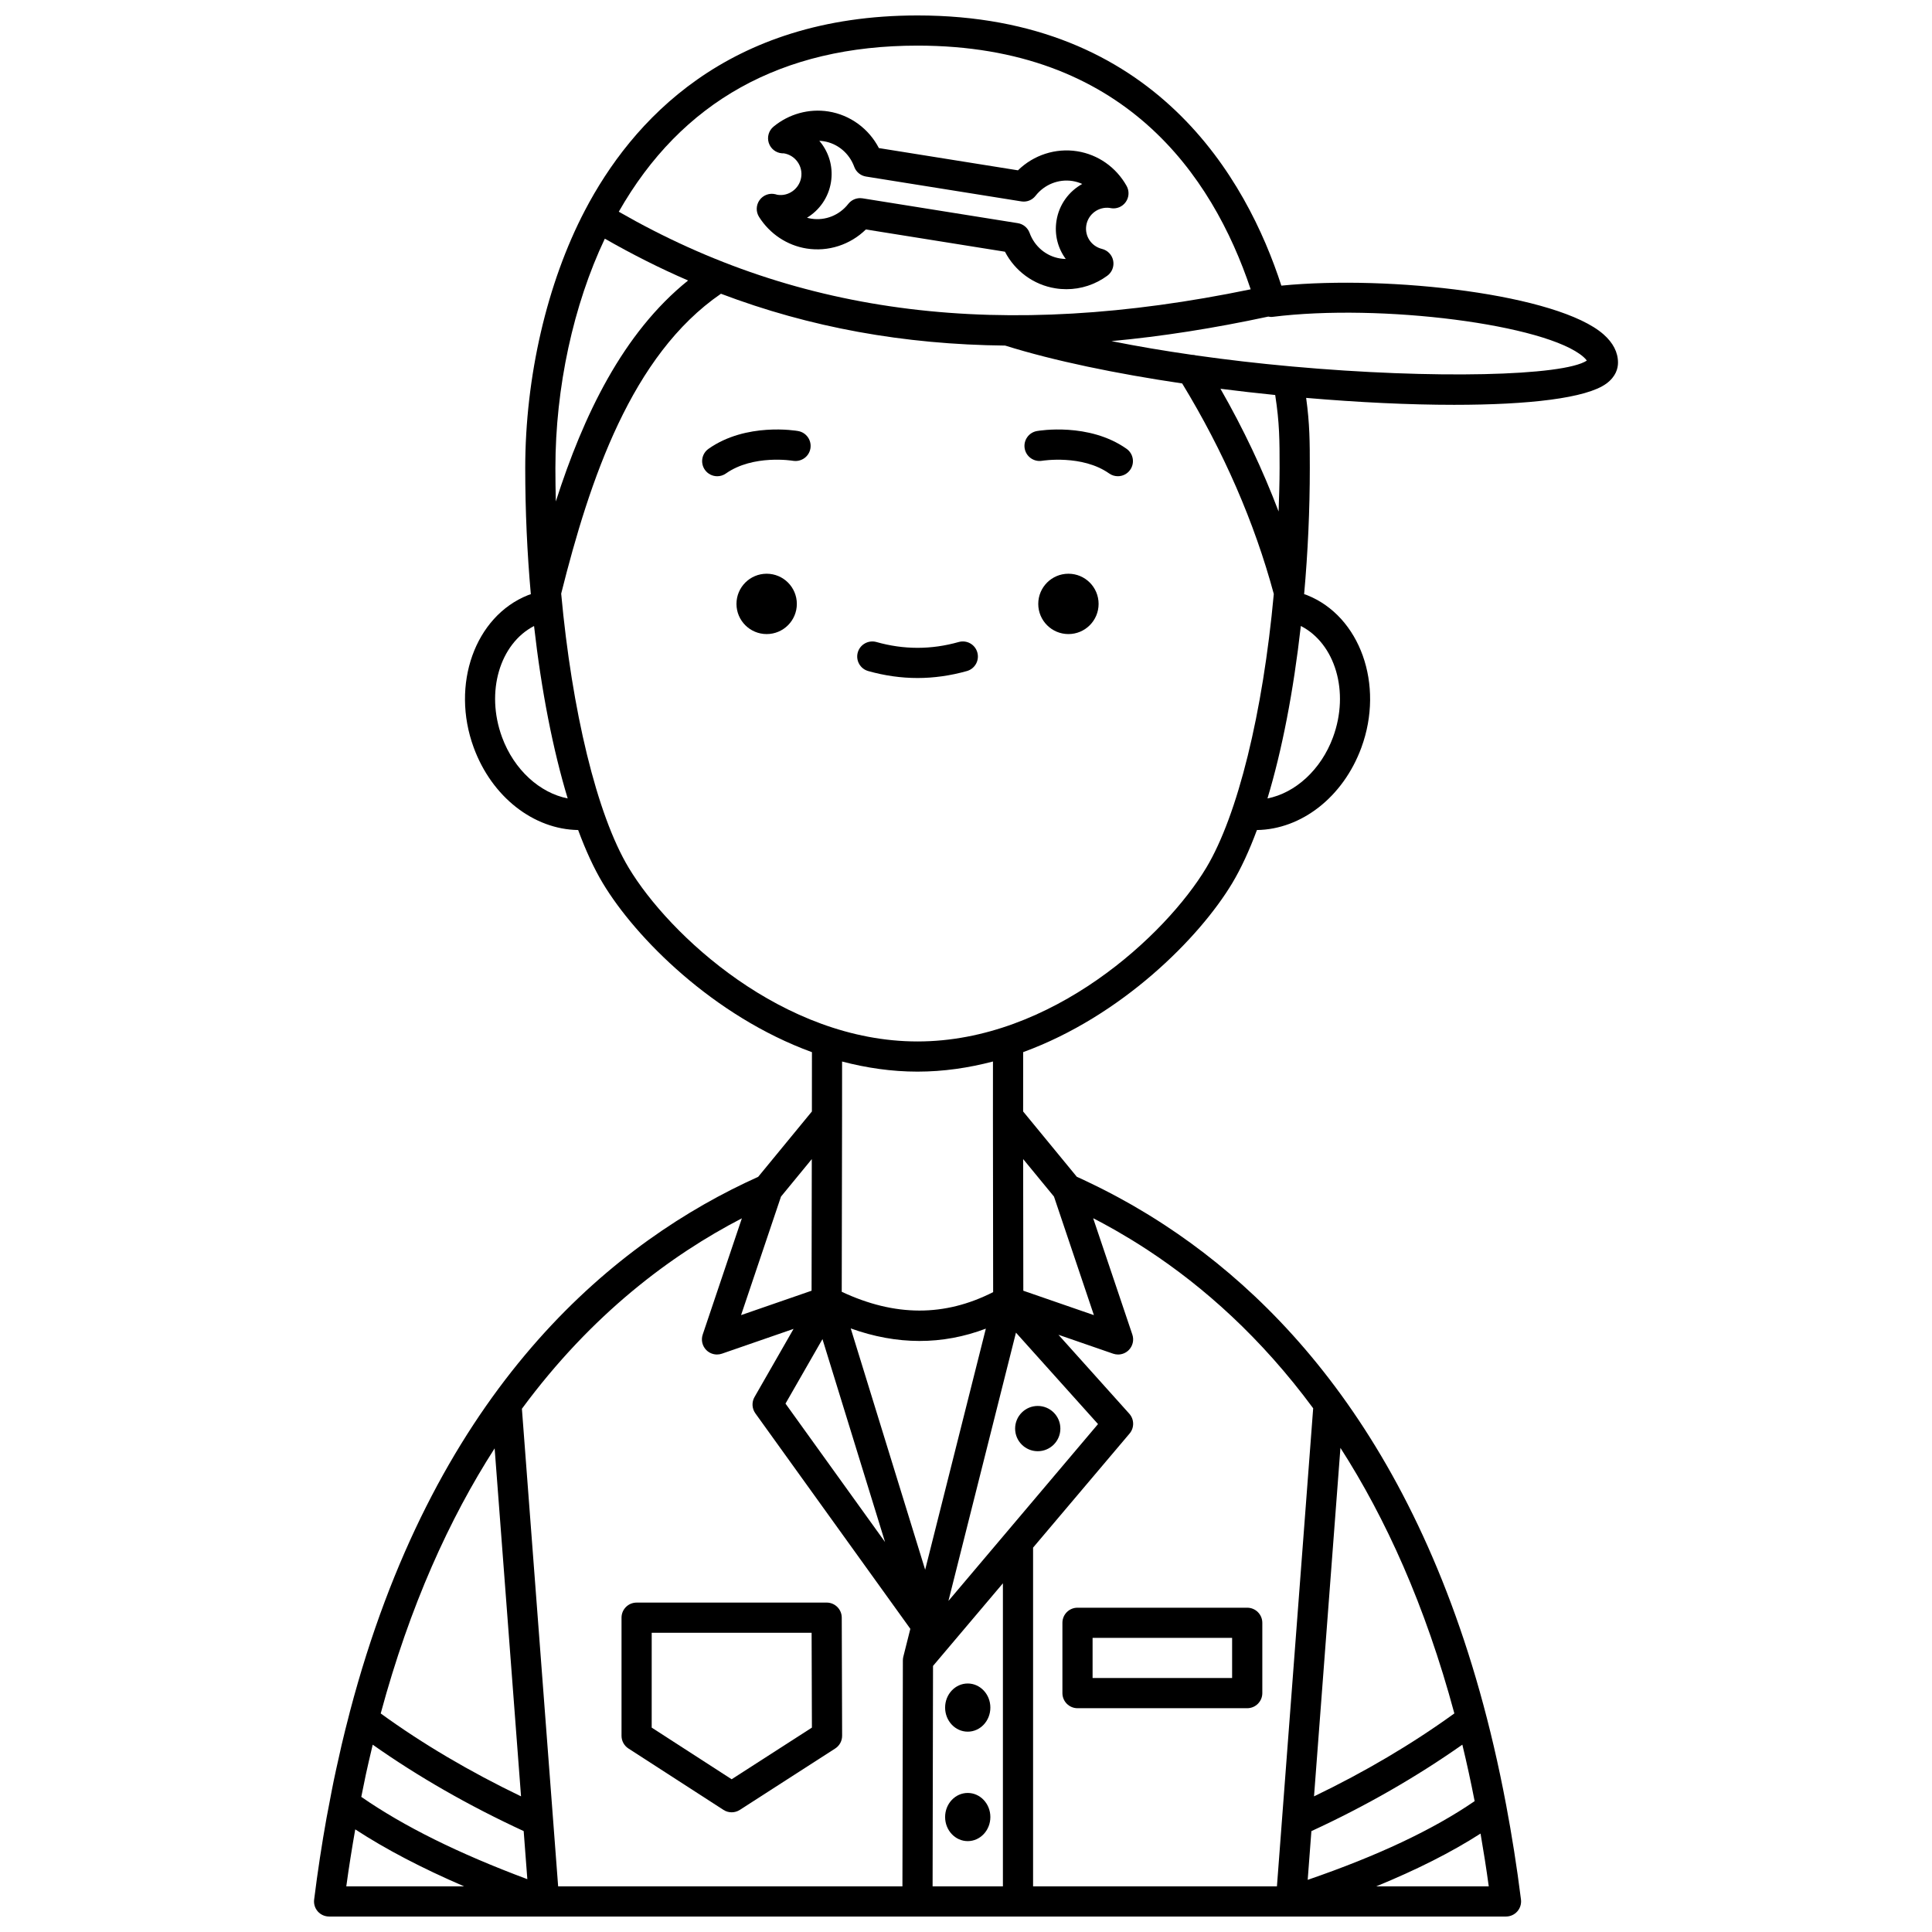 <?xml version="1.0" encoding="UTF-8"?>
<!-- Uploaded to: ICON Repo, www.svgrepo.com, Generator: ICON Repo Mixer Tools -->
<svg width="800px" height="800px" version="1.1" viewBox="144 144 512 512" xmlns="http://www.w3.org/2000/svg">
 <defs>
  <clipPath id="a">
   <path d="m227 148.09h346v503.81h-346z"/>
  </clipPath>
 </defs>
 <path d="m435.14 304.04c0 4.418-3.578 7.996-7.996 7.996s-7.996-3.578-7.996-7.996c0-4.418 3.578-7.996 7.996-7.996s7.996 3.578 7.996 7.996"/>
 <path d="m418.8 258.23c-2.176 0.383-3.625 2.453-3.246 4.629 0.379 2.176 2.461 3.621 4.629 3.246 0.109-0.016 10.59-1.688 17.758 3.367 0.699 0.496 1.504 0.73 2.301 0.73 1.254 0 2.496-0.586 3.269-1.695 1.273-1.809 0.84-4.301-0.965-5.574-9.977-7.027-23.191-4.801-23.746-4.703z"/>
 <path d="m355.17 304.04c0 4.418-3.582 7.996-7.996 7.996-4.418 0-8-3.578-8-7.996 0-4.418 3.582-7.996 8-7.996 4.414 0 7.996 3.578 7.996 7.996"/>
 <path d="m355.52 258.23c-0.559-0.102-13.773-2.328-23.75 4.707-1.805 1.273-2.238 3.766-0.965 5.574 0.781 1.105 2.016 1.695 3.269 1.695 0.797 0 1.598-0.234 2.301-0.73 7.223-5.09 17.656-3.387 17.77-3.363 2.191 0.355 4.238-1.074 4.621-3.246 0.379-2.18-1.07-4.25-3.246-4.637z"/>
 <path d="m398.07 314.14c-7.266 2.055-14.555 2.055-21.816 0-2.109-0.586-4.336 0.637-4.934 2.758-0.602 2.125 0.637 4.336 2.758 4.934 4.34 1.227 8.742 1.848 13.082 1.848s8.746-0.625 13.082-1.848c2.129-0.602 3.359-2.812 2.758-4.934-0.59-2.121-2.789-3.352-4.93-2.758z"/>
 <path d="m308.71 572.7v31.309c0 1.355 0.688 2.621 1.832 3.359l25.184 16.27c0.66 0.43 1.414 0.641 2.168 0.641 0.75 0 1.504-0.211 2.164-0.637l25.277-16.27c1.148-0.738 1.84-2.012 1.836-3.375l-0.098-31.309c-0.004-2.203-1.797-3.988-4-3.988l-50.367 0.004c-2.207 0-3.996 1.789-3.996 3.996zm7.996 4h42.379l0.078 25.133-21.27 13.688-21.188-13.688 0.004-25.133z"/>
 <path d="m357.75 209.86c5.758 0.914 11.578-0.996 15.715-5.051l36.859 5.898c2.668 5.144 7.602 8.781 13.355 9.699 0.984 0.16 1.965 0.234 2.938 0.234 3.871 0 7.637-1.227 10.828-3.566 1.25-0.914 1.859-2.477 1.559-4-0.301-1.523-1.457-2.734-2.961-3.106-2.832-0.699-4.621-3.379-4.168-6.234 0.477-2.957 3.219-5.019 6.219-4.633 0.102 0.023 0.199 0.047 0.285 0.062 1.531 0.273 3.066-0.363 3.957-1.629 0.895-1.262 0.98-2.926 0.219-4.273-2.785-4.945-7.551-8.293-13.07-9.176-5.754-0.91-11.57 0.996-15.715 5.051l-36.855-5.894c-2.668-5.144-7.602-8.781-13.355-9.699-5.172-0.82-10.473 0.641-14.566 4.016-1.258 1.039-1.762 2.742-1.266 4.297 0.496 1.559 1.891 2.66 3.519 2.773 0.066 0.004 0.391 0.004 0.461 0.004 1.469 0.234 2.754 1.027 3.625 2.231 0.871 1.203 1.223 2.676 0.988 4.141-0.484 3.027-3.363 5.106-6.32 4.613-0.066-0.02-0.438-0.125-0.5-0.141-1.582-0.395-3.25 0.219-4.203 1.547-0.957 1.328-1.008 3.094-0.133 4.473 2.84 4.492 7.426 7.539 12.586 8.363zm6.465-17.59c0.574-3.578-0.281-7.164-2.406-10.098-0.215-0.297-0.441-0.582-0.676-0.859 0.387 0.016 0.777 0.059 1.164 0.121 3.688 0.586 6.781 3.184 8.082 6.769 0.496 1.367 1.691 2.359 3.125 2.586l41.152 6.582c1.461 0.238 2.887-0.336 3.777-1.484 2.352-3.004 6.102-4.492 9.789-3.914 0.902 0.145 1.766 0.406 2.582 0.777-3.516 1.953-6.137 5.441-6.82 9.711-0.602 3.738 0.367 7.352 2.453 10.168-0.5-0.008-1-0.051-1.496-0.133-3.688-0.586-6.785-3.184-8.082-6.769-0.496-1.367-1.691-2.359-3.125-2.586l-41.152-6.582c-0.211-0.035-0.426-0.051-0.633-0.051-1.219 0-2.383 0.555-3.152 1.535-2.348 3.004-6.086 4.492-9.785 3.91-0.391-0.062-0.777-0.148-1.152-0.25 3.285-1.984 5.703-5.356 6.356-9.434z"/>
 <g clip-path="url(#a)">
  <path d="m568.95 232.61c-12.008-10.586-56.434-15.758-85.379-12.914-9.082-28.031-33.363-71.602-96.418-71.602-50.531 0-75.828 28.109-88.152 51.688-10.047 19.215-15.809 44.098-15.809 68.266 0 11.328 0.516 22.586 1.484 33.422-0.238 0.082-0.5 0.156-0.734 0.246-14.07 5.602-20.531 23.73-14.398 40.406 4.82 13.113 15.895 21.672 27.672 21.844 2.016 5.449 4.203 10.203 6.543 14.098 8.668 14.445 29.273 35.23 55.414 44.773l-0.012 15.715-14.238 17.324c-1.125 0.504-2.293 1.043-3.547 1.645-37.973 18.172-82.785 57.059-104.63 140.02-0.082 0.316-0.164 0.645-0.242 0.965-0.684 2.617-1.352 5.269-1.984 7.977-0.242 1.031-0.469 2.098-0.703 3.148-0.465 2.066-0.934 4.125-1.371 6.246-0.348 1.68-0.668 3.406-0.996 5.117-0.023 0.082-0.031 0.168-0.047 0.258-0.055 0.285-0.109 0.566-0.164 0.855-0.23 1.219-0.477 2.41-0.699 3.652-1.246 6.953-2.356 14.164-3.289 21.656-0.145 1.141 0.211 2.281 0.973 3.144 0.754 0.848 1.844 1.34 2.992 1.34h0.008 311.88c1.148 0 2.238-0.492 3-1.352 0.758-0.859 1.113-2.004 0.973-3.144-1.094-8.754-2.43-17.094-3.941-25.117-0.004-0.027-0.008-0.051-0.016-0.074-15.949-84.605-53.941-129.62-90.414-153.53-0.023-0.016-0.047-0.031-0.07-0.047-1.367-0.895-2.734-1.762-4.098-2.602-0.18-0.113-0.363-0.223-0.543-0.332-1.207-0.734-2.41-1.453-3.613-2.144-0.344-0.199-0.691-0.395-1.035-0.59-1.031-0.582-2.059-1.156-3.086-1.707-0.527-0.289-1.055-0.562-1.582-0.844-0.848-0.449-1.691-0.883-2.535-1.312-0.699-0.352-1.391-0.695-2.086-1.031-0.672-0.328-1.34-0.652-2.008-0.969-0.316-0.148-0.637-0.312-0.949-0.457-0.578-0.277-1.16-0.531-1.727-0.785l-14.23-17.312 0.008-15.723c26.133-9.543 46.734-30.324 55.402-44.77 2.336-3.898 4.527-8.645 6.547-14.09 11.781-0.168 22.859-8.73 27.68-21.844 6.133-16.672-0.328-34.805-14.402-40.406-0.242-0.098-0.516-0.172-0.77-0.262 0-0.023 0.004-0.043 0.008-0.066 0.996-11.109 1.5-22.332 1.5-33.371 0-6.918-0.016-11.645-0.973-18.574 13.848 1.191 27.332 1.84 39.219 1.84 19.73 0 35.055-1.75 40.332-5.621 2.559-1.875 3.094-4.062 3.094-5.566 0-2.727-1.293-5.246-3.836-7.488zm-181.8-76.52c54.547 0 78.105 34.168 88.293 64.582-65.902 13.637-119.35 7.07-167.46-20.562 16.602-29.184 43.195-44.02 79.172-44.02zm-82.867 51.16c7.242 4.141 14.586 7.852 22.07 11.082-17.312 13.918-27.746 35.777-35.055 58.559-0.07-2.945-0.113-5.891-0.113-8.844 0-21.387 4.773-43.25 13.098-60.797zm-27.238 132.11c-4.426-12.031-0.57-24.781 8.484-29.461 1.93 17.078 5.004 32.773 8.914 45.691-7.359-1.441-14.211-7.559-17.398-16.23zm167.04 158.32-10.387-30.836c0.371 0.191 0.738 0.379 1.113 0.57 0.531 0.281 1.062 0.562 1.598 0.852 0.941 0.508 1.883 1.027 2.828 1.566 0.359 0.203 0.715 0.406 1.074 0.617 1.117 0.645 2.234 1.309 3.359 1.992 0.184 0.113 0.363 0.223 0.547 0.336 1.289 0.793 2.574 1.605 3.867 2.453 0.02 0.016 0.043 0.027 0.062 0.043 14.859 9.75 30.078 23.266 43.859 41.934l-9.605 126.7h-64.625v-89.773l25.574-30.234c1.289-1.523 1.254-3.766-0.078-5.254l-18.773-20.918 14.492 5.012c0.43 0.148 0.867 0.219 1.309 0.219 1.035 0 2.055-0.402 2.816-1.16 1.078-1.074 1.453-2.668 0.969-4.117zm-112.89 4.117c0.758 0.754 1.781 1.16 2.816 1.16 0.441 0 0.879-0.07 1.309-0.219l18.984-6.57-10.348 18.059c-0.781 1.359-0.691 3.051 0.223 4.324l41.07 57.105-1.859 7.387c-0.078 0.316-0.121 0.645-0.121 0.969l-0.117 59.895h-91.238l-9.605-126.57c18.531-25.129 39.531-40.758 58.293-50.473l-10.379 30.82c-0.484 1.445-0.109 3.039 0.973 4.113zm60.066 83.688 18.52-21.895v80.316h-18.633zm-151.29 33.586c0.32-1.59 0.637-3.195 0.973-4.758 0.508-2.352 1.047-4.648 1.59-6.934 0.078-0.34 0.156-0.684 0.238-1.02 11.992 8.449 25.383 16.145 40.008 22.898l0.969 12.746c-18.258-6.82-32.719-13.992-44.004-21.809 0.074-0.371 0.148-0.746 0.227-1.125zm4.922-20.988c7.731-28.621 18.262-51.684 30.191-70.258l6.996 92.227c-13.602-6.555-26.09-13.902-37.188-21.969zm-6.75 30.719c8.133 5.309 17.73 10.312 28.859 15.105h-31.23c0.703-5.191 1.516-10.191 2.371-15.105zm253.39 0.465c14.434-6.652 27.828-14.355 40.004-22.914 1.168 4.84 2.254 9.828 3.258 14.969-11.062 7.586-25.605 14.445-44.242 20.859zm44.828 0.648c0.785 4.562 1.523 9.195 2.176 13.992h-29.832c10.727-4.398 19.926-9.031 27.656-13.992zm-6.941-31.84c-11.285 8.164-23.766 15.523-37.191 21.98l7-92.355c11.973 18.641 22.484 41.742 30.191 70.375zm-116.18-100.91 21.746 24.23-39.641 46.867zm-24.062 62.832-19.723-63.949c12.27 4.41 24.262 4.43 35.805 0.055zm-10.633-7.344-26.379-36.684 9.797-17.09zm-19.469-66.598-18.684 6.465 10.578-31.406 8.164-9.938zm64.242-24.945 10.578 31.414-18.707-6.469-0.043-34.891zm-16.18-21.121v0.008l0.055 46.43c-12.855 6.543-26.031 6.516-40.125-0.09l0.086-46.34v-0.004l0.008-14.68c6.422 1.684 13.098 2.68 19.984 2.68 6.891 0 13.574-1 20-2.684zm-19.992-19.992c-35.637 0-65.859-28.242-76.543-46.043-8.473-14.121-15.043-41.691-17.883-72.637 7.602-30.332 18.641-63.199 42.34-79.469 23.508 8.914 48.398 13.457 75.324 13.734 12.922 4.051 29.418 7.445 46.906 10.035 10.965 18.004 19.137 36.758 24.281 55.789-2.891 31.555-9.559 58.641-17.887 72.543-10.68 17.809-40.902 46.047-76.539 46.047zm110.12-80.629c-3.184 8.66-10.027 14.785-17.375 16.23 3.856-12.742 6.887-28.352 8.844-45.711 9.094 4.656 12.965 17.43 8.531 29.48zm-14.16-71.316c0 3.805-0.137 7.66-0.262 11.504-4.188-11.023-9.316-21.898-15.41-32.527 4.816 0.617 9.668 1.16 14.508 1.652 1.156 7.469 1.164 11.945 1.164 19.371zm3.269-26.93c-0.168-0.043-0.344-0.027-0.516-0.047-8.234-0.75-16.617-1.711-24.906-2.887-0.352-0.113-0.703-0.145-1.07-0.156-7.258-1.043-14.43-2.246-21.344-3.633 13.332-1.23 27.164-3.402 41.559-6.496 0.352 0.051 0.699 0.125 1.066 0.078 28.805-3.629 72.738 2.031 82.488 10.629 0.434 0.383 0.707 0.703 0.875 0.953-6.188 4.086-40.473 4.965-78.152 1.559z"/>
 </g>
 <path d="m400.46 602.91c3.312 0 5.996-2.856 5.996-6.383 0-3.523-2.688-6.383-5.996-6.383-3.312 0-5.996 2.856-5.996 6.383 0 3.527 2.688 6.383 5.996 6.383z"/>
 <path d="m425.01 522.59c0 3.312-2.684 5.996-5.996 5.996s-5.996-2.684-5.996-5.996 2.684-6 5.996-6 5.996 2.688 5.996 6"/>
 <path d="m400.46 619.15c-3.312 0-5.996 2.856-5.996 6.383 0 3.523 2.688 6.383 5.996 6.383 3.312 0 5.996-2.856 5.996-6.383 0.004-3.523-2.684-6.383-5.996-6.383z"/>
 <path d="m425.55 574.06v18.633c0 2.207 1.793 4 4 4h44.977c2.207 0 4-1.793 4-4v-18.633c0-2.207-1.793-4-4-4h-44.98c-2.207 0-3.996 1.785-3.996 4zm7.996 3.996h36.977v10.637h-36.977z"/>
</svg>